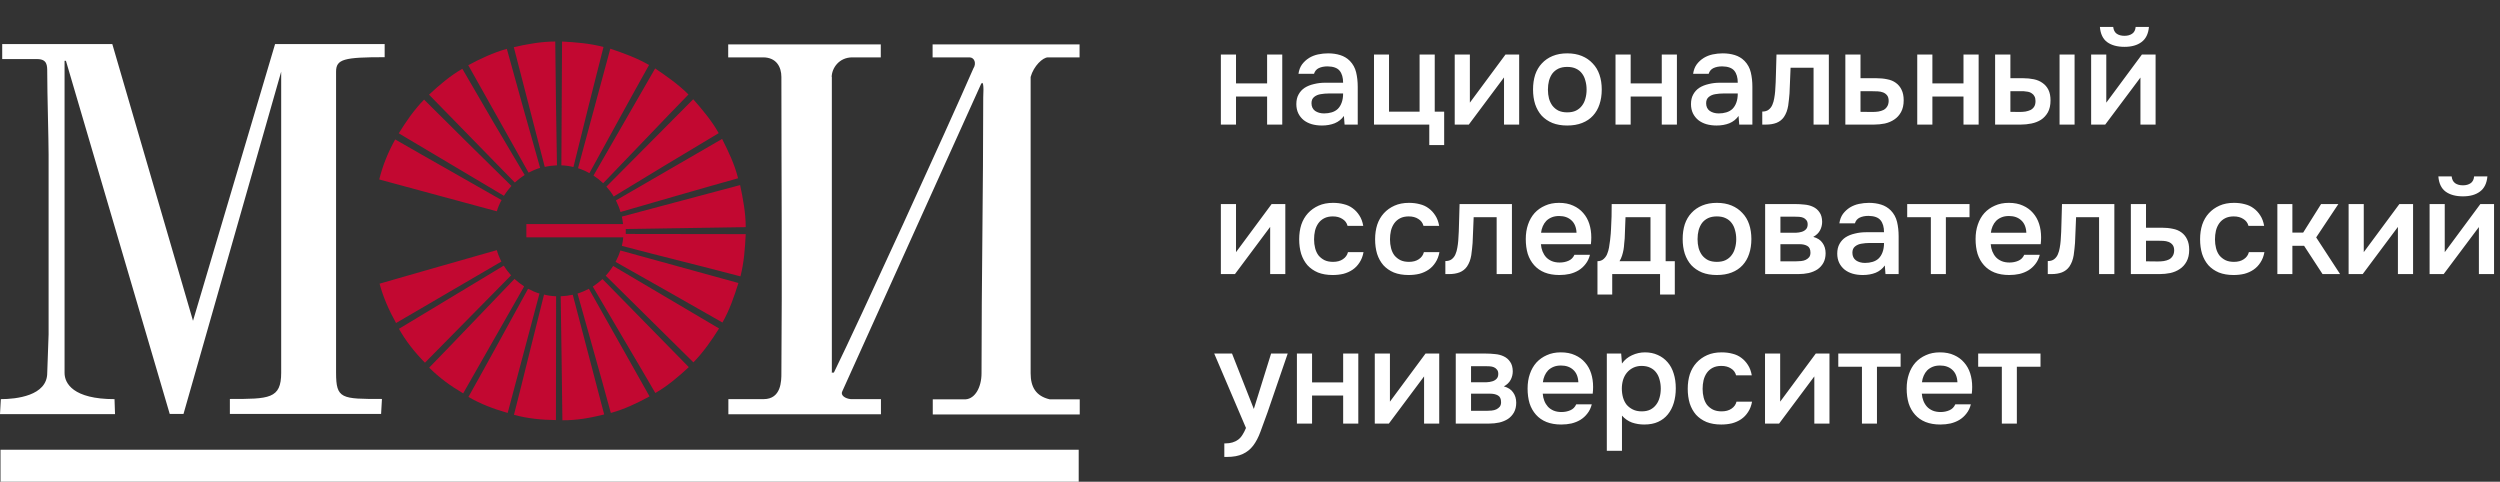 
<svg width="301" height="58" viewBox="0 0 301 58" fill="none" xmlns="http://www.w3.org/2000/svg">
<rect x="0" y="0" width="301" height="58" fill="#333333" stroke="none"/>
<path d="M146.992 15V6.568H148.816V10.04H152.56V6.568H154.384V15H152.56V11.624H148.816V15H146.992ZM161.807 13.96C161.53 14.355 161.162 14.648 160.703 14.84C160.244 15.021 159.732 15.112 159.167 15.112C158.719 15.112 158.308 15.059 157.935 14.952C157.572 14.845 157.252 14.685 156.975 14.472C156.698 14.248 156.479 13.976 156.319 13.656C156.159 13.325 156.079 12.952 156.079 12.536C156.079 12.077 156.17 11.688 156.351 11.368C156.532 11.037 156.778 10.771 157.087 10.568C157.407 10.365 157.78 10.216 158.207 10.12C158.634 10.013 159.082 9.96 159.551 9.96H161.711C161.711 9.341 161.572 8.861 161.295 8.52C161.018 8.179 160.532 8.003 159.839 7.992C159.434 7.992 159.082 8.061 158.783 8.2C158.495 8.339 158.303 8.568 158.207 8.888H156.335C156.399 8.44 156.543 8.061 156.767 7.752C157.002 7.443 157.279 7.187 157.599 6.984C157.93 6.781 158.292 6.637 158.687 6.552C159.092 6.467 159.498 6.424 159.903 6.424C160.426 6.424 160.911 6.493 161.359 6.632C161.807 6.771 162.196 7.005 162.527 7.336C162.9 7.72 163.151 8.179 163.279 8.712C163.407 9.245 163.471 9.827 163.471 10.456V15H161.887L161.807 13.96ZM161.711 11.256H159.951C159.642 11.256 159.332 11.283 159.023 11.336C158.714 11.379 158.447 11.491 158.223 11.672C158.01 11.843 157.903 12.093 157.903 12.424C157.903 12.829 158.047 13.139 158.335 13.352C158.634 13.555 158.996 13.656 159.423 13.656C159.754 13.656 160.058 13.613 160.335 13.528C160.623 13.443 160.868 13.304 161.071 13.112C161.274 12.909 161.428 12.659 161.535 12.36C161.652 12.051 161.711 11.683 161.711 11.256ZM170.918 13.448V6.568H172.742V13.448H173.878V17.464H172.086V15H165.43V6.568H167.238V13.448H170.918ZM176.844 15H175.148V6.568H176.972V12.36L181.26 6.568H182.908V15H181.084V9.32C181.074 9.341 179.66 11.235 176.844 15ZM188.69 6.424C189.362 6.424 189.954 6.531 190.466 6.744C190.978 6.957 191.41 7.256 191.762 7.64C192.125 8.013 192.397 8.467 192.578 9C192.76 9.533 192.85 10.125 192.85 10.776C192.85 11.437 192.76 12.035 192.578 12.568C192.408 13.091 192.146 13.544 191.794 13.928C191.442 14.312 191.005 14.605 190.482 14.808C189.97 15.011 189.373 15.112 188.69 15.112C188.018 15.112 187.426 15.011 186.914 14.808C186.402 14.595 185.97 14.301 185.618 13.928C185.277 13.544 185.016 13.085 184.834 12.552C184.664 12.019 184.578 11.427 184.578 10.776C184.578 10.125 184.664 9.533 184.834 9C185.016 8.467 185.282 8.013 185.634 7.64C185.986 7.256 186.418 6.957 186.93 6.744C187.442 6.531 188.029 6.424 188.69 6.424ZM188.69 13.528C189.106 13.528 189.458 13.459 189.746 13.32C190.045 13.171 190.285 12.973 190.466 12.728C190.658 12.483 190.797 12.195 190.882 11.864C190.978 11.533 191.026 11.176 191.026 10.792C191.026 10.408 190.978 10.051 190.882 9.72C190.797 9.379 190.658 9.085 190.466 8.84C190.285 8.595 190.045 8.403 189.746 8.264C189.458 8.125 189.106 8.056 188.69 8.056C188.285 8.056 187.933 8.125 187.634 8.264C187.346 8.403 187.106 8.595 186.914 8.84C186.733 9.085 186.594 9.379 186.498 9.72C186.413 10.051 186.37 10.408 186.37 10.792C186.37 11.176 186.413 11.533 186.498 11.864C186.594 12.195 186.733 12.483 186.914 12.728C187.106 12.973 187.346 13.171 187.634 13.32C187.933 13.459 188.285 13.528 188.69 13.528ZM194.508 15V6.568H196.332V10.04H200.076V6.568H201.9V15H200.076V11.624H196.332V15H194.508ZM209.323 13.96C209.045 14.355 208.677 14.648 208.219 14.84C207.76 15.021 207.248 15.112 206.683 15.112C206.235 15.112 205.824 15.059 205.451 14.952C205.088 14.845 204.768 14.685 204.491 14.472C204.213 14.248 203.995 13.976 203.835 13.656C203.675 13.325 203.595 12.952 203.595 12.536C203.595 12.077 203.685 11.688 203.867 11.368C204.048 11.037 204.293 10.771 204.603 10.568C204.923 10.365 205.296 10.216 205.723 10.12C206.149 10.013 206.597 9.96 207.067 9.96H209.227C209.227 9.341 209.088 8.861 208.811 8.52C208.533 8.179 208.048 8.003 207.355 7.992C206.949 7.992 206.597 8.061 206.299 8.2C206.011 8.339 205.819 8.568 205.723 8.888H203.851C203.915 8.44 204.059 8.061 204.283 7.752C204.517 7.443 204.795 7.187 205.115 6.984C205.445 6.781 205.808 6.637 206.203 6.552C206.608 6.467 207.013 6.424 207.419 6.424C207.941 6.424 208.427 6.493 208.875 6.632C209.323 6.771 209.712 7.005 210.043 7.336C210.416 7.72 210.667 8.179 210.795 8.712C210.923 9.245 210.987 9.827 210.987 10.456V15H209.403L209.323 13.96ZM209.227 11.256H207.467C207.157 11.256 206.848 11.283 206.539 11.336C206.229 11.379 205.963 11.491 205.739 11.672C205.525 11.843 205.419 12.093 205.419 12.424C205.419 12.829 205.563 13.139 205.851 13.352C206.149 13.555 206.512 13.656 206.939 13.656C207.269 13.656 207.573 13.613 207.851 13.528C208.139 13.443 208.384 13.304 208.587 13.112C208.789 12.909 208.944 12.659 209.051 12.36C209.168 12.051 209.227 11.683 209.227 11.256ZM213.729 10.984C213.782 10.259 213.814 9.539 213.825 8.824C213.846 8.099 213.868 7.347 213.889 6.568H220.193V15H218.353V8.152H215.585C215.564 8.675 215.542 9.197 215.521 9.72C215.51 10.232 215.489 10.744 215.457 11.256C215.446 11.448 215.425 11.677 215.393 11.944C215.372 12.2 215.34 12.461 215.297 12.728C215.254 12.984 215.19 13.229 215.105 13.464C215.02 13.688 214.913 13.896 214.785 14.088C214.561 14.408 214.262 14.643 213.889 14.792C213.526 14.931 213.105 15 212.625 15H212.177V13.432C212.497 13.432 212.753 13.357 212.945 13.208C213.148 13.048 213.297 12.851 213.393 12.616C213.5 12.371 213.574 12.109 213.617 11.832C213.67 11.544 213.708 11.261 213.729 10.984ZM222.18 6.568H224.004V9.416H225.891C226.382 9.416 226.825 9.459 227.22 9.544C227.625 9.619 227.972 9.763 228.26 9.976C228.558 10.189 228.788 10.467 228.948 10.808C229.118 11.149 229.204 11.571 229.204 12.072C229.204 12.637 229.097 13.112 228.884 13.496C228.681 13.869 228.409 14.168 228.068 14.392C227.737 14.616 227.358 14.776 226.932 14.872C226.505 14.957 226.073 15 225.636 15H222.18V6.568ZM225.428 13.48C225.673 13.48 225.913 13.464 226.148 13.432C226.393 13.389 226.601 13.325 226.772 13.24C226.953 13.144 227.097 13.011 227.204 12.84C227.321 12.669 227.385 12.445 227.396 12.168C227.396 11.869 227.332 11.64 227.204 11.48C227.076 11.32 226.916 11.203 226.724 11.128C226.532 11.053 226.318 11.011 226.084 11C225.86 10.989 225.652 10.984 225.46 10.984H224.004V13.464L225.428 13.48ZM230.836 15V6.568H232.66V10.04H236.404V6.568H238.228V15H236.404V11.624H232.66V15H230.836ZM240.211 6.568H242.051V9.416H243.571C244.04 9.416 244.477 9.459 244.883 9.544C245.288 9.629 245.635 9.779 245.923 9.992C246.221 10.195 246.456 10.467 246.627 10.808C246.797 11.149 246.883 11.576 246.883 12.088C246.883 12.664 246.776 13.144 246.563 13.528C246.349 13.901 246.072 14.2 245.731 14.424C245.389 14.637 245.005 14.787 244.579 14.872C244.152 14.957 243.731 15 243.315 15H240.211V6.568ZM247.971 15V6.568H249.779V15H247.971ZM243.155 13.48C243.389 13.48 243.624 13.464 243.859 13.432C244.093 13.389 244.301 13.325 244.483 13.24C244.664 13.144 244.808 13.011 244.915 12.84C245.021 12.669 245.075 12.445 245.075 12.168C245.075 11.933 245.032 11.741 244.947 11.592C244.872 11.443 244.765 11.325 244.627 11.24C244.499 11.144 244.349 11.08 244.179 11.048C244.008 11.016 243.837 10.995 243.667 10.984H242.051V13.464L243.155 13.48ZM255.789 4.312C256.163 4.312 256.472 4.227 256.717 4.056C256.963 3.885 257.101 3.613 257.133 3.24H258.733C258.659 4.072 258.36 4.68 257.837 5.064C257.325 5.448 256.643 5.64 255.789 5.64C254.915 5.64 254.216 5.448 253.693 5.064C253.181 4.68 252.893 4.072 252.829 3.24H254.429C254.472 3.613 254.611 3.885 254.845 4.056C255.091 4.227 255.405 4.312 255.789 4.312ZM253.469 15H251.773V6.568H253.597V12.36L257.885 6.568H259.533V15H257.709V9.336C257.699 9.357 256.285 11.245 253.469 15Z" fill="white"/>
<path d="M148.688 33H146.992V24.568H148.816V30.36L153.104 24.568H154.752V33H152.928V27.32C152.917 27.341 151.504 29.235 148.688 33ZM160.454 33.112C159.782 33.112 159.19 33.011 158.678 32.808C158.177 32.595 157.755 32.301 157.414 31.928C157.083 31.544 156.833 31.091 156.662 30.568C156.502 30.035 156.422 29.448 156.422 28.808C156.422 28.168 156.507 27.581 156.678 27.048C156.859 26.515 157.126 26.056 157.478 25.672C157.83 25.288 158.257 24.984 158.758 24.76C159.259 24.536 159.841 24.424 160.502 24.424C160.971 24.424 161.403 24.477 161.798 24.584C162.203 24.68 162.561 24.845 162.87 25.08C163.179 25.304 163.446 25.592 163.67 25.944C163.894 26.285 164.049 26.701 164.134 27.192H162.246C162.15 26.829 161.942 26.552 161.622 26.36C161.313 26.157 160.929 26.056 160.47 26.056C160.065 26.056 159.718 26.131 159.43 26.28C159.142 26.429 158.907 26.632 158.726 26.888C158.545 27.144 158.411 27.443 158.326 27.784C158.251 28.115 158.214 28.461 158.214 28.824C158.214 29.197 158.257 29.549 158.342 29.88C158.427 30.211 158.561 30.499 158.742 30.744C158.934 30.979 159.174 31.171 159.462 31.32C159.75 31.459 160.097 31.528 160.502 31.528C160.982 31.528 161.377 31.421 161.686 31.208C162.006 30.995 162.209 30.712 162.294 30.36H164.166C164.081 30.84 163.921 31.256 163.686 31.608C163.462 31.96 163.185 32.248 162.854 32.472C162.523 32.696 162.155 32.861 161.75 32.968C161.345 33.064 160.913 33.112 160.454 33.112ZM169.595 33.112C168.923 33.112 168.331 33.011 167.819 32.808C167.317 32.595 166.896 32.301 166.555 31.928C166.224 31.544 165.973 31.091 165.803 30.568C165.643 30.035 165.563 29.448 165.563 28.808C165.563 28.168 165.648 27.581 165.819 27.048C166 26.515 166.267 26.056 166.619 25.672C166.971 25.288 167.397 24.984 167.899 24.76C168.4 24.536 168.981 24.424 169.643 24.424C170.112 24.424 170.544 24.477 170.939 24.584C171.344 24.68 171.701 24.845 172.011 25.08C172.32 25.304 172.587 25.592 172.811 25.944C173.035 26.285 173.189 26.701 173.275 27.192H171.387C171.291 26.829 171.083 26.552 170.763 26.36C170.453 26.157 170.069 26.056 169.611 26.056C169.205 26.056 168.859 26.131 168.571 26.28C168.283 26.429 168.048 26.632 167.867 26.888C167.685 27.144 167.552 27.443 167.467 27.784C167.392 28.115 167.355 28.461 167.355 28.824C167.355 29.197 167.397 29.549 167.483 29.88C167.568 30.211 167.701 30.499 167.883 30.744C168.075 30.979 168.315 31.171 168.603 31.32C168.891 31.459 169.237 31.528 169.643 31.528C170.123 31.528 170.517 31.421 170.827 31.208C171.147 30.995 171.349 30.712 171.435 30.36H173.307C173.221 30.84 173.061 31.256 172.827 31.608C172.603 31.96 172.325 32.248 171.995 32.472C171.664 32.696 171.296 32.861 170.891 32.968C170.485 33.064 170.053 33.112 169.595 33.112ZM175.573 28.984C175.626 28.259 175.658 27.539 175.669 26.824C175.69 26.099 175.712 25.347 175.733 24.568H182.037V33H180.197V26.152H177.429C177.408 26.675 177.386 27.197 177.365 27.72C177.354 28.232 177.333 28.744 177.301 29.256C177.29 29.448 177.269 29.677 177.237 29.944C177.216 30.2 177.184 30.461 177.141 30.728C177.098 30.984 177.034 31.229 176.949 31.464C176.864 31.688 176.757 31.896 176.629 32.088C176.405 32.408 176.106 32.643 175.733 32.792C175.37 32.931 174.949 33 174.469 33H174.021V31.432C174.341 31.432 174.597 31.357 174.789 31.208C174.992 31.048 175.141 30.851 175.237 30.616C175.344 30.371 175.418 30.109 175.461 29.832C175.514 29.544 175.552 29.261 175.573 28.984ZM185.527 29.4C185.549 29.709 185.613 29.997 185.719 30.264C185.826 30.531 185.97 30.765 186.151 30.968C186.333 31.16 186.557 31.315 186.823 31.432C187.101 31.549 187.421 31.608 187.783 31.608C188.167 31.608 188.519 31.539 188.839 31.4C189.17 31.261 189.41 31.021 189.559 30.68H191.431C191.325 31.107 191.149 31.475 190.903 31.784C190.669 32.093 190.386 32.349 190.055 32.552C189.735 32.744 189.378 32.888 188.983 32.984C188.599 33.069 188.189 33.112 187.751 33.112C187.079 33.112 186.487 33.011 185.975 32.808C185.474 32.605 185.053 32.312 184.711 31.928C184.37 31.544 184.114 31.091 183.943 30.568C183.783 30.035 183.703 29.437 183.703 28.776C183.703 28.136 183.794 27.555 183.975 27.032C184.157 26.499 184.418 26.04 184.759 25.656C185.111 25.272 185.533 24.973 186.023 24.76C186.514 24.536 187.074 24.424 187.703 24.424C188.365 24.424 188.935 24.536 189.415 24.76C189.895 24.973 190.295 25.267 190.615 25.64C190.946 26.013 191.191 26.451 191.351 26.952C191.511 27.453 191.591 27.997 191.591 28.584C191.591 28.861 191.575 29.133 191.543 29.4H185.527ZM189.815 28.024C189.783 27.363 189.575 26.861 189.191 26.52C188.818 26.179 188.327 26.008 187.719 26.008C187.378 26.008 187.079 26.061 186.823 26.168C186.567 26.275 186.349 26.419 186.167 26.6C185.997 26.781 185.858 26.995 185.751 27.24C185.645 27.485 185.575 27.747 185.543 28.024H189.815ZM193.967 27.576C193.999 27.064 194.02 26.568 194.031 26.088C194.041 25.597 194.047 25.091 194.047 24.568H200.543V31.448H201.647V35.464H199.871V33H194.111V35.464H192.335V31.448C192.644 31.448 192.9 31.352 193.103 31.16C193.316 30.957 193.46 30.733 193.535 30.488C193.609 30.317 193.673 30.088 193.727 29.8C193.78 29.501 193.823 29.208 193.855 28.92C193.887 28.632 193.913 28.365 193.935 28.12C193.956 27.875 193.967 27.693 193.967 27.576ZM198.719 26.152H195.711C195.689 26.536 195.673 26.952 195.663 27.4C195.652 27.848 195.636 28.28 195.615 28.696C195.593 28.899 195.572 29.117 195.551 29.352C195.54 29.587 195.513 29.827 195.471 30.072C195.428 30.307 195.369 30.541 195.295 30.776C195.22 31.011 195.119 31.235 194.991 31.448H198.719V26.152ZM206.706 24.424C207.378 24.424 207.97 24.531 208.482 24.744C208.994 24.957 209.426 25.256 209.778 25.64C210.141 26.013 210.413 26.467 210.594 27C210.775 27.533 210.866 28.125 210.866 28.776C210.866 29.437 210.775 30.035 210.594 30.568C210.423 31.091 210.162 31.544 209.81 31.928C209.458 32.312 209.021 32.605 208.498 32.808C207.986 33.011 207.389 33.112 206.706 33.112C206.034 33.112 205.442 33.011 204.93 32.808C204.418 32.595 203.986 32.301 203.634 31.928C203.293 31.544 203.031 31.085 202.85 30.552C202.679 30.019 202.594 29.427 202.594 28.776C202.594 28.125 202.679 27.533 202.85 27C203.031 26.467 203.298 26.013 203.65 25.64C204.002 25.256 204.434 24.957 204.946 24.744C205.458 24.531 206.045 24.424 206.706 24.424ZM206.706 31.528C207.122 31.528 207.474 31.459 207.762 31.32C208.061 31.171 208.301 30.973 208.482 30.728C208.674 30.483 208.813 30.195 208.898 29.864C208.994 29.533 209.042 29.176 209.042 28.792C209.042 28.408 208.994 28.051 208.898 27.72C208.813 27.379 208.674 27.085 208.482 26.84C208.301 26.595 208.061 26.403 207.762 26.264C207.474 26.125 207.122 26.056 206.706 26.056C206.301 26.056 205.949 26.125 205.65 26.264C205.362 26.403 205.122 26.595 204.93 26.84C204.749 27.085 204.61 27.379 204.514 27.72C204.429 28.051 204.386 28.408 204.386 28.792C204.386 29.176 204.429 29.533 204.514 29.864C204.61 30.195 204.749 30.483 204.93 30.728C205.122 30.973 205.362 31.171 205.65 31.32C205.949 31.459 206.301 31.528 206.706 31.528ZM212.523 24.568H216.123C216.497 24.568 216.875 24.589 217.259 24.632C217.643 24.664 217.99 24.755 218.299 24.904C218.619 25.053 218.875 25.272 219.067 25.56C219.27 25.837 219.377 26.216 219.387 26.696C219.387 27.069 219.302 27.416 219.131 27.736C218.961 28.056 218.689 28.317 218.315 28.52C218.827 28.659 219.201 28.904 219.435 29.256C219.681 29.597 219.803 30.008 219.803 30.488C219.803 30.936 219.713 31.325 219.531 31.656C219.35 31.976 219.11 32.237 218.811 32.44C218.513 32.632 218.166 32.776 217.771 32.872C217.377 32.957 216.961 33 216.523 33H212.523V24.568ZM214.363 26.088V28.024H215.467C215.713 28.024 215.963 28.024 216.219 28.024C216.486 28.013 216.721 27.976 216.923 27.912C217.137 27.848 217.307 27.747 217.435 27.608C217.574 27.469 217.643 27.272 217.643 27.016C217.643 26.792 217.59 26.621 217.483 26.504C217.387 26.376 217.265 26.28 217.115 26.216C216.966 26.152 216.795 26.115 216.603 26.104C216.422 26.093 216.251 26.088 216.091 26.088H214.363ZM216.219 31.464C216.433 31.464 216.641 31.453 216.843 31.432C217.057 31.411 217.243 31.363 217.403 31.288C217.574 31.203 217.713 31.096 217.819 30.968C217.926 30.829 217.979 30.648 217.979 30.424C217.979 30.019 217.851 29.747 217.595 29.608C217.35 29.469 217.046 29.4 216.683 29.4H214.363V31.464H216.219ZM226.932 31.96C226.655 32.355 226.287 32.648 225.828 32.84C225.369 33.021 224.857 33.112 224.292 33.112C223.844 33.112 223.433 33.059 223.06 32.952C222.697 32.845 222.377 32.685 222.1 32.472C221.823 32.248 221.604 31.976 221.444 31.656C221.284 31.325 221.204 30.952 221.204 30.536C221.204 30.077 221.295 29.688 221.476 29.368C221.657 29.037 221.903 28.771 222.212 28.568C222.532 28.365 222.905 28.216 223.332 28.12C223.759 28.013 224.207 27.96 224.676 27.96H226.836C226.836 27.341 226.697 26.861 226.42 26.52C226.143 26.179 225.657 26.003 224.964 25.992C224.559 25.992 224.207 26.061 223.908 26.2C223.62 26.339 223.428 26.568 223.332 26.888H221.46C221.524 26.44 221.668 26.061 221.892 25.752C222.127 25.443 222.404 25.187 222.724 24.984C223.055 24.781 223.417 24.637 223.812 24.552C224.217 24.467 224.623 24.424 225.028 24.424C225.551 24.424 226.036 24.493 226.484 24.632C226.932 24.771 227.321 25.005 227.652 25.336C228.025 25.72 228.276 26.179 228.404 26.712C228.532 27.245 228.596 27.827 228.596 28.456V33H227.012L226.932 31.96ZM226.836 29.256H225.076C224.767 29.256 224.457 29.283 224.148 29.336C223.839 29.379 223.572 29.491 223.348 29.672C223.135 29.843 223.028 30.093 223.028 30.424C223.028 30.829 223.172 31.139 223.46 31.352C223.759 31.555 224.121 31.656 224.548 31.656C224.879 31.656 225.183 31.613 225.46 31.528C225.748 31.443 225.993 31.304 226.196 31.112C226.399 30.909 226.553 30.659 226.66 30.36C226.777 30.051 226.836 29.683 226.836 29.256ZM237.131 24.568V26.152H234.283V33H232.475V26.152H229.627V24.568H237.131ZM239.684 29.4C239.705 29.709 239.769 29.997 239.876 30.264C239.982 30.531 240.126 30.765 240.308 30.968C240.489 31.16 240.713 31.315 240.98 31.432C241.257 31.549 241.577 31.608 241.94 31.608C242.324 31.608 242.676 31.539 242.996 31.4C243.326 31.261 243.566 31.021 243.716 30.68H245.588C245.481 31.107 245.305 31.475 245.06 31.784C244.825 32.093 244.542 32.349 244.212 32.552C243.892 32.744 243.534 32.888 243.14 32.984C242.756 33.069 242.345 33.112 241.908 33.112C241.236 33.112 240.644 33.011 240.132 32.808C239.63 32.605 239.209 32.312 238.868 31.928C238.526 31.544 238.27 31.091 238.1 30.568C237.94 30.035 237.86 29.437 237.86 28.776C237.86 28.136 237.95 27.555 238.132 27.032C238.313 26.499 238.574 26.04 238.916 25.656C239.268 25.272 239.689 24.973 240.18 24.76C240.67 24.536 241.23 24.424 241.86 24.424C242.521 24.424 243.092 24.536 243.572 24.76C244.052 24.973 244.452 25.267 244.772 25.64C245.102 26.013 245.348 26.451 245.508 26.952C245.668 27.453 245.748 27.997 245.748 28.584C245.748 28.861 245.732 29.133 245.7 29.4H239.684ZM243.972 28.024C243.94 27.363 243.732 26.861 243.348 26.52C242.974 26.179 242.484 26.008 241.876 26.008C241.534 26.008 241.236 26.061 240.98 26.168C240.724 26.275 240.505 26.419 240.324 26.6C240.153 26.781 240.014 26.995 239.908 27.24C239.801 27.485 239.732 27.747 239.7 28.024H243.972ZM248.104 28.984C248.157 28.259 248.189 27.539 248.2 26.824C248.221 26.099 248.243 25.347 248.264 24.568H254.568V33H252.728V26.152H249.96C249.939 26.675 249.917 27.197 249.896 27.72C249.885 28.232 249.864 28.744 249.832 29.256C249.821 29.448 249.8 29.677 249.768 29.944C249.747 30.2 249.715 30.461 249.672 30.728C249.629 30.984 249.565 31.229 249.48 31.464C249.395 31.688 249.288 31.896 249.16 32.088C248.936 32.408 248.637 32.643 248.264 32.792C247.901 32.931 247.48 33 247 33H246.552V31.432C246.872 31.432 247.128 31.357 247.32 31.208C247.523 31.048 247.672 30.851 247.768 30.616C247.875 30.371 247.949 30.109 247.992 29.832C248.045 29.544 248.083 29.261 248.104 28.984ZM256.555 24.568H258.379V27.416H260.266C260.757 27.416 261.2 27.459 261.595 27.544C262 27.619 262.347 27.763 262.635 27.976C262.933 28.189 263.163 28.467 263.323 28.808C263.493 29.149 263.579 29.571 263.579 30.072C263.579 30.637 263.472 31.112 263.259 31.496C263.056 31.869 262.784 32.168 262.443 32.392C262.112 32.616 261.733 32.776 261.307 32.872C260.88 32.957 260.448 33 260.011 33H256.555V24.568ZM259.803 31.48C260.048 31.48 260.288 31.464 260.523 31.432C260.768 31.389 260.976 31.325 261.147 31.24C261.328 31.144 261.472 31.011 261.579 30.84C261.696 30.669 261.76 30.445 261.771 30.168C261.771 29.869 261.707 29.64 261.579 29.48C261.451 29.32 261.291 29.203 261.099 29.128C260.907 29.053 260.693 29.011 260.459 29C260.235 28.989 260.027 28.984 259.835 28.984H258.379V31.464L259.803 31.48ZM268.923 33.112C268.251 33.112 267.659 33.011 267.147 32.808C266.645 32.595 266.224 32.301 265.883 31.928C265.552 31.544 265.301 31.091 265.131 30.568C264.971 30.035 264.891 29.448 264.891 28.808C264.891 28.168 264.976 27.581 265.147 27.048C265.328 26.515 265.595 26.056 265.947 25.672C266.299 25.288 266.725 24.984 267.227 24.76C267.728 24.536 268.309 24.424 268.971 24.424C269.44 24.424 269.872 24.477 270.267 24.584C270.672 24.68 271.029 24.845 271.339 25.08C271.648 25.304 271.915 25.592 272.139 25.944C272.363 26.285 272.517 26.701 272.603 27.192H270.715C270.619 26.829 270.411 26.552 270.091 26.36C269.781 26.157 269.397 26.056 268.939 26.056C268.533 26.056 268.187 26.131 267.899 26.28C267.611 26.429 267.376 26.632 267.195 26.888C267.013 27.144 266.88 27.443 266.795 27.784C266.72 28.115 266.683 28.461 266.683 28.824C266.683 29.197 266.725 29.549 266.811 29.88C266.896 30.211 267.029 30.499 267.211 30.744C267.403 30.979 267.643 31.171 267.931 31.32C268.219 31.459 268.565 31.528 268.971 31.528C269.451 31.528 269.845 31.421 270.155 31.208C270.475 30.995 270.677 30.712 270.763 30.36H272.635C272.549 30.84 272.389 31.256 272.155 31.608C271.931 31.96 271.653 32.248 271.323 32.472C270.992 32.696 270.624 32.861 270.219 32.968C269.813 33.064 269.381 33.112 268.923 33.112ZM274.195 33V24.568H276.003V28.008H277.299L279.459 24.568H281.539L278.867 28.584L281.747 33H279.635L277.411 29.592H276.003V33H274.195ZM284.469 33H282.773V24.568H284.597V30.36L288.885 24.568H290.533V33H288.709V27.32C288.699 27.341 287.285 29.235 284.469 33ZM296.539 22.312C296.913 22.312 297.222 22.227 297.467 22.056C297.713 21.885 297.851 21.613 297.883 21.24H299.483C299.409 22.072 299.11 22.68 298.587 23.064C298.075 23.448 297.393 23.64 296.539 23.64C295.665 23.64 294.966 23.448 294.443 23.064C293.931 22.68 293.643 22.072 293.579 21.24H295.179C295.222 21.613 295.361 21.885 295.595 22.056C295.841 22.227 296.155 22.312 296.539 22.312ZM294.219 33H292.523V24.568H294.347V30.36L298.635 24.568H300.283V33H298.459V27.336C298.449 27.357 297.035 29.245 294.219 33Z" fill="white"/>
<path d="M153.04 42.568H155.04L152.608 49.656C152.299 50.531 152.016 51.304 151.76 51.976C151.515 52.648 151.221 53.208 150.88 53.656C150.539 54.104 150.117 54.44 149.616 54.664C149.125 54.899 148.48 55.016 147.68 55.016H147.408V53.384C147.451 53.384 147.493 53.384 147.536 53.384C147.856 53.384 148.139 53.347 148.384 53.272C148.64 53.197 148.869 53.085 149.072 52.936C149.275 52.787 149.451 52.589 149.6 52.344C149.749 52.109 149.888 51.837 150.016 51.528L146.192 42.568H148.336L150.96 49.24L153.04 42.568ZM156.148 51V42.568H157.972V46.04H161.716V42.568H163.54V51H161.716V47.624H157.972V51H156.148ZM167.219 51H165.523V42.568H167.347V48.36L171.635 42.568H173.283V51H171.459V45.32C171.449 45.341 170.035 47.235 167.219 51ZM175.273 42.568H178.873C179.247 42.568 179.625 42.589 180.009 42.632C180.393 42.664 180.74 42.755 181.049 42.904C181.369 43.053 181.625 43.272 181.817 43.56C182.02 43.837 182.127 44.216 182.137 44.696C182.137 45.069 182.052 45.416 181.881 45.736C181.711 46.056 181.439 46.317 181.065 46.52C181.577 46.659 181.951 46.904 182.185 47.256C182.431 47.597 182.553 48.008 182.553 48.488C182.553 48.936 182.463 49.325 182.281 49.656C182.1 49.976 181.86 50.237 181.561 50.44C181.263 50.632 180.916 50.776 180.521 50.872C180.127 50.957 179.711 51 179.273 51H175.273V42.568ZM177.113 44.088V46.024H178.217C178.463 46.024 178.713 46.024 178.969 46.024C179.236 46.013 179.471 45.976 179.673 45.912C179.887 45.848 180.057 45.747 180.185 45.608C180.324 45.469 180.393 45.272 180.393 45.016C180.393 44.792 180.34 44.621 180.233 44.504C180.137 44.376 180.015 44.28 179.865 44.216C179.716 44.152 179.545 44.115 179.353 44.104C179.172 44.093 179.001 44.088 178.841 44.088H177.113ZM178.969 49.464C179.183 49.464 179.391 49.453 179.593 49.432C179.807 49.411 179.993 49.363 180.153 49.288C180.324 49.203 180.463 49.096 180.569 48.968C180.676 48.829 180.729 48.648 180.729 48.424C180.729 48.019 180.601 47.747 180.345 47.608C180.1 47.469 179.796 47.4 179.433 47.4H177.113V49.464H178.969ZM185.746 47.4C185.767 47.709 185.831 47.997 185.938 48.264C186.045 48.531 186.189 48.765 186.37 48.968C186.551 49.16 186.775 49.315 187.042 49.432C187.319 49.549 187.639 49.608 188.002 49.608C188.386 49.608 188.738 49.539 189.058 49.4C189.389 49.261 189.629 49.021 189.778 48.68H191.65C191.543 49.107 191.367 49.475 191.122 49.784C190.887 50.093 190.605 50.349 190.274 50.552C189.954 50.744 189.597 50.888 189.202 50.984C188.818 51.069 188.407 51.112 187.97 51.112C187.298 51.112 186.706 51.011 186.194 50.808C185.693 50.605 185.271 50.312 184.93 49.928C184.589 49.544 184.333 49.091 184.162 48.568C184.002 48.035 183.922 47.437 183.922 46.776C183.922 46.136 184.013 45.555 184.194 45.032C184.375 44.499 184.637 44.04 184.978 43.656C185.33 43.272 185.751 42.973 186.242 42.76C186.733 42.536 187.293 42.424 187.922 42.424C188.583 42.424 189.154 42.536 189.634 42.76C190.114 42.973 190.514 43.267 190.834 43.64C191.165 44.013 191.41 44.451 191.57 44.952C191.73 45.453 191.81 45.997 191.81 46.584C191.81 46.861 191.794 47.133 191.762 47.4H185.746ZM190.034 46.024C190.002 45.363 189.794 44.861 189.41 44.52C189.037 44.179 188.546 44.008 187.938 44.008C187.597 44.008 187.298 44.061 187.042 44.168C186.786 44.275 186.567 44.419 186.386 44.6C186.215 44.781 186.077 44.995 185.97 45.24C185.863 45.485 185.794 45.747 185.762 46.024H190.034ZM195.285 54.28H193.461V42.568H195.189L195.285 43.768C195.594 43.331 195.994 43 196.485 42.776C196.986 42.541 197.509 42.424 198.053 42.424C198.629 42.424 199.146 42.531 199.605 42.744C200.063 42.947 200.453 43.235 200.773 43.608C201.103 43.981 201.349 44.435 201.509 44.968C201.679 45.491 201.765 46.088 201.765 46.76C201.765 47.389 201.685 47.971 201.525 48.504C201.365 49.037 201.125 49.501 200.805 49.896C200.495 50.28 200.106 50.579 199.637 50.792C199.178 51.005 198.618 51.112 197.957 51.112C197.445 51.112 196.954 51.032 196.485 50.872C196.026 50.701 195.626 50.424 195.285 50.04V54.28ZM197.669 49.528C198.063 49.528 198.405 49.459 198.693 49.32C198.981 49.171 199.215 48.973 199.397 48.728C199.589 48.483 199.727 48.195 199.813 47.864C199.909 47.533 199.957 47.176 199.957 46.792C199.957 46.408 199.909 46.051 199.813 45.72C199.727 45.379 199.589 45.085 199.397 44.84C199.215 44.595 198.975 44.403 198.677 44.264C198.389 44.125 198.042 44.056 197.637 44.056C197.274 44.056 196.938 44.131 196.629 44.28C196.33 44.429 196.079 44.627 195.877 44.872C195.674 45.117 195.519 45.411 195.413 45.752C195.317 46.083 195.269 46.424 195.269 46.776C195.269 47.16 195.317 47.523 195.413 47.864C195.509 48.195 195.653 48.483 195.845 48.728C196.047 48.963 196.298 49.155 196.597 49.304C196.895 49.453 197.253 49.528 197.669 49.528ZM207.235 51.112C206.563 51.112 205.971 51.011 205.459 50.808C204.958 50.595 204.537 50.301 204.195 49.928C203.865 49.544 203.614 49.091 203.443 48.568C203.283 48.035 203.203 47.448 203.203 46.808C203.203 46.168 203.289 45.581 203.459 45.048C203.641 44.515 203.907 44.056 204.259 43.672C204.611 43.288 205.038 42.984 205.539 42.76C206.041 42.536 206.622 42.424 207.283 42.424C207.753 42.424 208.185 42.477 208.579 42.584C208.985 42.68 209.342 42.845 209.651 43.08C209.961 43.304 210.227 43.592 210.451 43.944C210.675 44.285 210.83 44.701 210.915 45.192H209.027C208.931 44.829 208.723 44.552 208.403 44.36C208.094 44.157 207.71 44.056 207.251 44.056C206.846 44.056 206.499 44.131 206.211 44.28C205.923 44.429 205.689 44.632 205.507 44.888C205.326 45.144 205.193 45.443 205.107 45.784C205.033 46.115 204.995 46.461 204.995 46.824C204.995 47.197 205.038 47.549 205.123 47.88C205.209 48.211 205.342 48.499 205.523 48.744C205.715 48.979 205.955 49.171 206.243 49.32C206.531 49.459 206.878 49.528 207.283 49.528C207.763 49.528 208.158 49.421 208.467 49.208C208.787 48.995 208.99 48.712 209.075 48.36H210.947C210.862 48.84 210.702 49.256 210.467 49.608C210.243 49.96 209.966 50.248 209.635 50.472C209.305 50.696 208.937 50.861 208.531 50.968C208.126 51.064 207.694 51.112 207.235 51.112ZM214.204 51H212.508V42.568H214.332V48.36L218.62 42.568H220.268V51H218.444V45.32C218.433 45.341 217.02 47.235 214.204 51ZM228.834 42.568V44.152H225.986V51H224.178V44.152H221.33V42.568H228.834ZM231.387 47.4C231.408 47.709 231.472 47.997 231.579 48.264C231.685 48.531 231.829 48.765 232.011 48.968C232.192 49.16 232.416 49.315 232.683 49.432C232.96 49.549 233.28 49.608 233.643 49.608C234.027 49.608 234.379 49.539 234.699 49.4C235.029 49.261 235.269 49.021 235.419 48.68H237.291C237.184 49.107 237.008 49.475 236.763 49.784C236.528 50.093 236.245 50.349 235.915 50.552C235.595 50.744 235.237 50.888 234.843 50.984C234.459 51.069 234.048 51.112 233.611 51.112C232.939 51.112 232.347 51.011 231.835 50.808C231.333 50.605 230.912 50.312 230.571 49.928C230.229 49.544 229.973 49.091 229.803 48.568C229.643 48.035 229.563 47.437 229.563 46.776C229.563 46.136 229.653 45.555 229.835 45.032C230.016 44.499 230.277 44.04 230.619 43.656C230.971 43.272 231.392 42.973 231.883 42.76C232.373 42.536 232.933 42.424 233.563 42.424C234.224 42.424 234.795 42.536 235.275 42.76C235.755 42.973 236.155 43.267 236.475 43.64C236.805 44.013 237.051 44.451 237.211 44.952C237.371 45.453 237.451 45.997 237.451 46.584C237.451 46.861 237.435 47.133 237.403 47.4H231.387ZM235.675 46.024C235.643 45.363 235.435 44.861 235.051 44.52C234.677 44.179 234.187 44.008 233.579 44.008C233.237 44.008 232.939 44.061 232.683 44.168C232.427 44.275 232.208 44.419 232.027 44.6C231.856 44.781 231.717 44.995 231.611 45.24C231.504 45.485 231.435 45.747 231.403 46.024H235.675ZM245.677 42.568V44.152H242.829V51H241.021V44.152H238.173V42.568H245.677Z" fill="white"/>
<path fill-rule="evenodd" clip-rule="evenodd" d="M45.66 21.607L59.816 25.441C59.959 24.97 60.143 24.519 60.389 24.088C56.113 21.628 51.838 19.25 47.583 16.789C46.744 18.286 46.09 19.885 45.66 21.607ZM63.355 26.979H75.015C74.974 26.672 74.933 26.364 74.872 26.077L89.109 22.284C89.457 23.924 89.784 25.626 89.784 27.348C84.977 27.41 80.129 27.512 75.342 27.574V28.168L89.784 28.189C89.703 29.87 89.58 31.613 89.15 33.274C84.425 32.023 79.597 30.854 74.872 29.604C74.954 29.276 75.015 28.927 75.035 28.578H63.375V26.979H63.355ZM48.013 16.051L60.675 23.576C60.941 23.145 61.248 22.756 61.575 22.387C58.077 18.962 54.538 15.457 51.061 11.992C49.854 13.222 48.872 14.657 48.013 16.051ZM51.654 11.397L61.984 21.976C62.352 21.648 62.741 21.341 63.171 21.074C60.655 16.851 58.118 12.545 55.663 8.28C54.17 9.142 52.84 10.29 51.654 11.397ZM56.379 7.85L63.641 20.787C64.071 20.562 64.541 20.357 65.032 20.213C63.682 15.457 62.332 10.638 61.023 5.882C59.386 6.333 57.791 7.091 56.379 7.85ZM61.862 5.677L65.585 20.09C66.055 19.988 66.546 19.926 67.058 19.906C66.976 14.944 66.894 9.941 66.853 5C65.135 5 63.416 5.328 61.862 5.677ZM67.671 5L67.589 19.906C68.08 19.926 68.571 19.988 69.042 20.111C70.228 15.313 71.435 10.433 72.662 5.656C71.026 5.226 69.287 5.082 67.671 5ZM73.481 5.861L69.594 20.254C70.065 20.398 70.535 20.603 70.965 20.849C73.338 16.543 75.731 12.135 78.145 7.829C76.672 6.968 75.035 6.394 73.481 5.861ZM78.881 8.239L71.456 21.136C71.865 21.402 72.253 21.71 72.622 22.058C76.038 18.532 79.454 14.903 82.891 11.376C81.663 10.146 80.231 9.162 78.881 8.239ZM83.463 11.95L73.01 22.468C73.338 22.838 73.644 23.227 73.89 23.658C78.083 21.115 82.318 18.532 86.532 16.031C85.693 14.534 84.568 13.201 83.463 11.95ZM86.941 16.728L74.156 24.129C74.381 24.58 74.565 25.031 74.708 25.523C79.413 24.17 84.159 22.776 88.864 21.464C88.455 19.803 87.698 18.224 86.941 16.728ZM88.905 34.073L74.688 30.157C74.544 30.649 74.34 31.1 74.115 31.531C78.37 33.95 82.707 36.37 86.982 38.83C87.841 37.333 88.393 35.693 88.905 34.073ZM86.573 39.547L73.829 32.023C73.563 32.433 73.256 32.843 72.928 33.192C76.427 36.677 79.986 40.142 83.484 43.627C84.691 42.397 85.673 40.983 86.573 39.547ZM82.932 44.202L72.54 33.602C72.172 33.93 71.783 34.237 71.374 34.504C73.869 38.789 76.427 43.053 78.902 47.318C80.375 46.477 81.663 45.37 82.932 44.202ZM78.206 47.728L70.903 34.77C70.474 34.996 70.003 35.201 69.533 35.344C70.862 40.142 72.253 44.94 73.542 49.717C75.158 49.286 76.692 48.548 78.206 47.728ZM72.744 49.901L68.96 35.488C68.489 35.59 67.999 35.652 67.507 35.672C67.569 40.655 67.671 45.637 67.712 50.599C69.43 50.619 71.087 50.312 72.744 49.901ZM66.935 50.578L66.955 35.672C66.464 35.652 65.973 35.59 65.503 35.467C64.275 40.286 63.109 45.145 61.882 49.943C63.519 50.394 65.216 50.557 66.935 50.578ZM61.125 49.717L64.951 35.344C64.48 35.201 64.01 34.996 63.58 34.77C61.187 39.117 58.814 43.484 56.4 47.79C57.873 48.651 59.468 49.245 61.125 49.717ZM55.766 47.359L63.109 34.483C62.7 34.217 62.312 33.909 61.943 33.581C58.507 37.149 55.111 40.737 51.674 44.263C52.881 45.473 54.252 46.477 55.766 47.359ZM51.163 43.669L61.534 33.151C61.207 32.782 60.9 32.392 60.655 31.982C56.42 34.524 52.227 37.067 48.033 39.589C48.872 41.085 49.935 42.418 51.163 43.669ZM47.685 38.891L60.368 31.49C60.143 31.059 59.959 30.608 59.816 30.116C55.09 31.469 50.365 32.802 45.701 34.155C46.131 35.775 46.826 37.354 47.685 38.891Z" fill="#C20831"/>
<path fill-rule="evenodd" clip-rule="evenodd" d="M100.134 9.265C100.154 8.199 101.013 6.907 102.629 6.907H106.046V5.349H87.676V6.907C89.66 6.907 90.888 6.907 91.869 6.907C93.485 6.907 94.079 8.076 94.079 9.265C94.079 21.669 94.181 32.536 94.079 44.919C94.079 45.842 94.079 48.056 91.931 48.056C91.726 48.056 87.901 48.056 87.696 48.056V49.881H106.066V48.056C105.002 48.056 103.714 48.056 102.445 48.056C101.75 47.995 101.177 47.585 101.402 47.134L118.115 10.126C118.36 9.695 118.463 10.228 118.381 11.725C118.381 23.022 118.176 33.602 118.176 44.94C118.176 46.621 117.399 47.995 116.274 48.077C115.701 48.077 114.044 48.077 112.305 48.077V49.902H130V48.077C128.466 48.077 127.32 48.077 126.379 48.077C124.722 47.687 124.088 46.601 124.088 44.94V9.265C124.456 7.932 125.561 6.907 126.175 6.907H129.98V5.349H112.285V6.907C113.389 6.907 115.128 6.907 116.744 6.907C117.338 6.927 117.583 7.645 117.194 8.24C114.044 15.477 103.407 38.727 100.42 44.817C100.216 45.001 100.236 44.714 100.154 44.919V9.265H100.134ZM13.522 5.308H0.266V7.112C1.923 7.112 3.539 7.112 4.459 7.112C5.687 7.112 5.687 7.871 5.687 8.691C5.687 11.356 5.851 16.687 5.851 18.594V40.265L5.687 44.899C5.687 47.667 1.923 48.056 0.102 48.056L0 49.861H13.849L13.788 48.056C8.796 48.056 7.773 46.15 7.773 44.899V7.317H7.937L20.436 49.84H22.093L33.855 8.629V44.878C33.855 48.036 32.403 48.036 27.677 48.036V49.84H45.884L45.986 48.036C41.097 48.036 40.463 48.036 40.463 44.878C40.463 42.316 40.463 11.992 40.463 8.629C40.463 7.112 41.424 6.886 46.313 6.886V5.308H33.119L23.238 38.625L13.522 5.308Z" fill="white"/>
<path fill-rule="evenodd" clip-rule="evenodd" d="M0.061 54.145H129.876V58H0.061V54.145Z" fill="white"/>
</svg>

